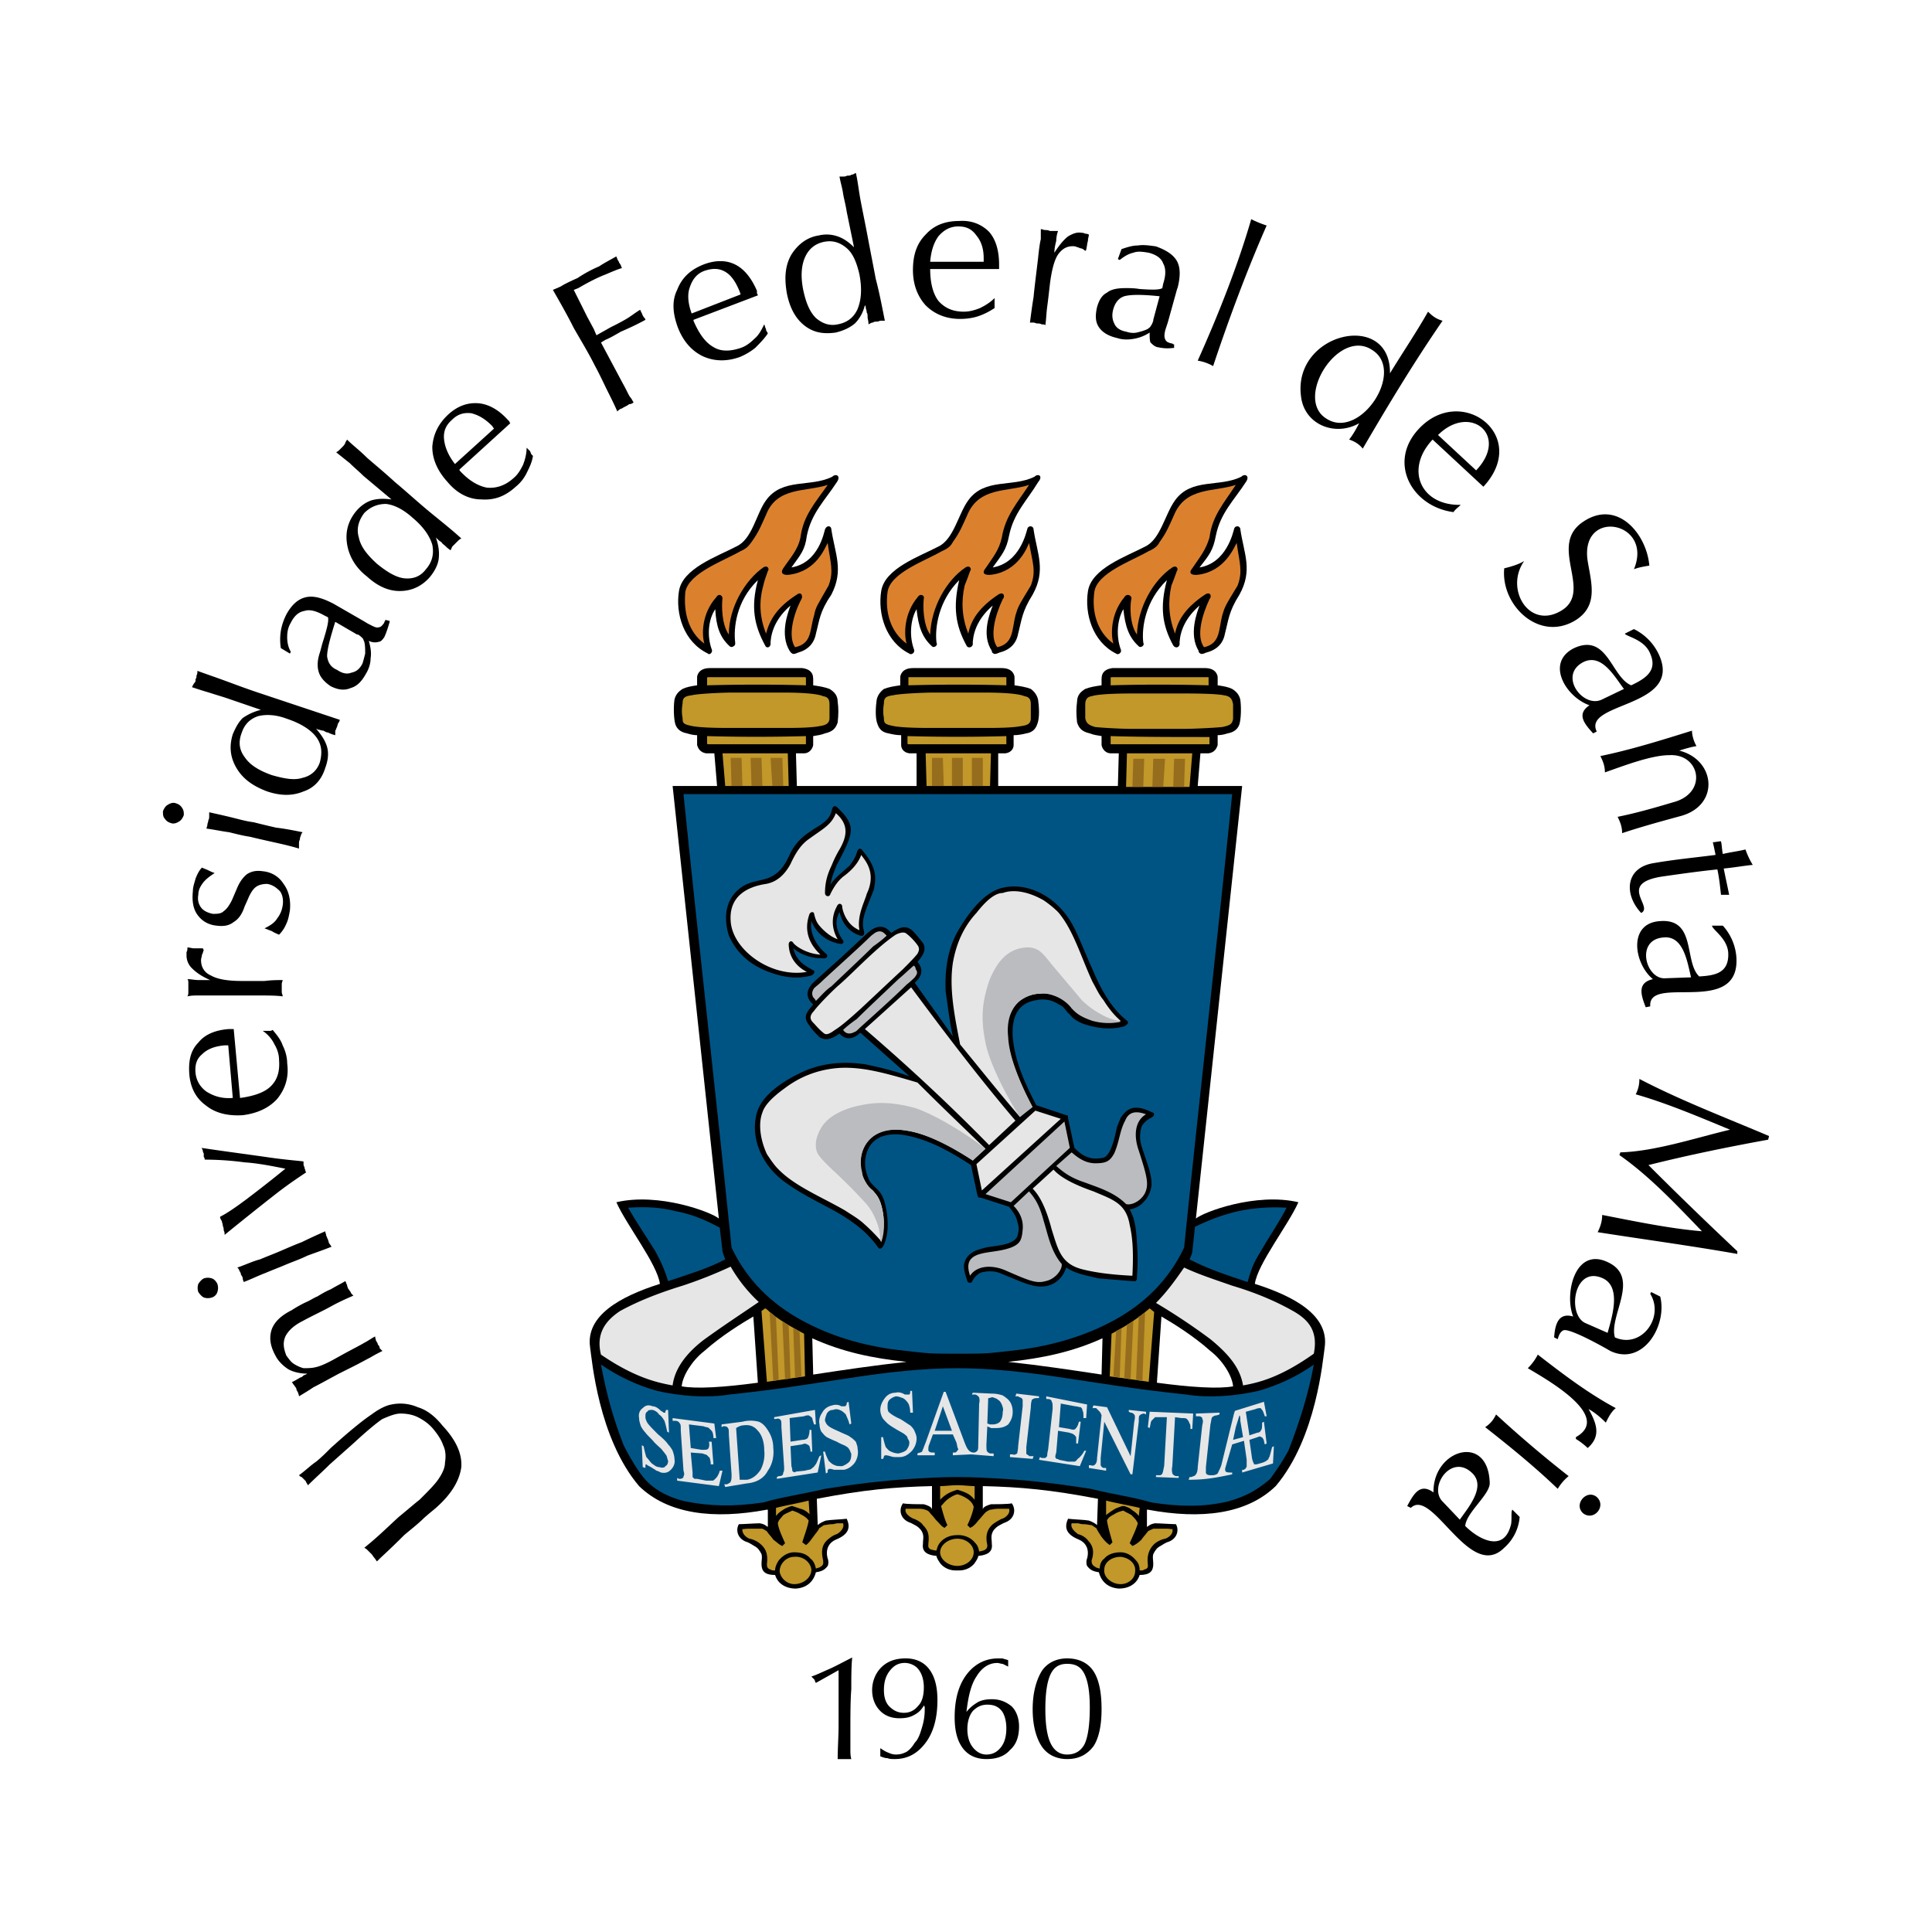 <svg xmlns="http://www.w3.org/2000/svg" width="2500" height="2500" viewBox="0 0 192.756 192.756"><g fill-rule="evenodd" clip-rule="evenodd"><path fill="#fff" fill-opacity="0" d="M0 0h192.756v192.756H0V0z"/><path d="M109.543 149.535l-.09 2.624c-.182-.181-.543-.361-.814-.452-.543-.091-1.268-.091-2.082-.181-.361.814-.271 1.538 1.086 2.081.633.271 1.086.904.814 1.899-.09.182-.09.543 0 .724.271.362.543.543 1.176.634.182.724.725 1.538 1.99 1.629 1.268 0 1.9-.725 2.082-1.357.996 0 1.357-.362 1.357-1.086 0-.452-.092-.633 0-.995.18-.362.361-.634.723-.814.271-.181.453-.271.635-.362.994-.271 1.266-1.176.904-1.81-.361 0-1.719-.09-2.082-.09-.541.09-.633.271-.812.362v-1.72h.09c5.338.995 9.861.452 12.758-2.353 4.072-4.795 4.705-12.667 4.887-13.844.451-3.166-2.986-5.066-6.969-6.333.271-1.991 3.348-5.882 4.344-8.144-4.252-.995-9.5.995-10.225 1.629l4.615-43.159h-4.434l.271-3.257h.814c.633-.09.814-.543.904-.814v-.996c.361 0 .725-.09.994-.181.545-.091.996-.362 1.178-.905.182-.633.182-1.809.09-2.442-.09-.452-.361-.814-.814-1.086-.361-.181-.814-.271-1.447-.362v-.814c0-.09-.09-.905-1.268-.905h-9.229c-.633.09-1.086.362-1.086 1.086v.633c-.633.09-1.176.181-1.629.362-.451.271-.814.634-.814 1.267-.09.634-.09 1.267 0 2.081.182.543.453.905 1.268 1.086.453.181.725.181 1.176.271v.905c.092.453.453.814.906.814h.812l-.09 3.257H99.59V75.16h.725c.633-.09.814-.543.814-.814v-.996c.451 0 .904-.09 1.266-.181.543-.091.904-.362 1.086-.905.271-.633.182-1.809.09-2.442-.09-.452-.361-.814-.723-1.086-.453-.181-.996-.271-1.629-.362v-.814c0-.09-.09-.905-1.268-.905h-8.866c-1.176 0-1.267.814-1.267.905v.814c-.633.09-1.176.181-1.628.362-.362.271-.633.634-.724 1.086-.091.633-.181 1.81.09 2.442.181.543.542.814 1.086.905.362.09.814.181 1.267.181v.996c0 .271.181.724.814.814h.724v3.257H79.503l-.091-3.257h.814c.452 0 .814-.362.905-.814v-.905c.452-.091.724-.091 1.176-.271.814-.181 1.086-.543 1.267-1.086.091-.814.091-1.447 0-2.081 0-.633-.362-.995-.814-1.267-.453-.181-.996-.271-1.628-.362v-.633c0-.724-.453-.996-1.086-1.086h-9.229c-1.176 0-1.267.814-1.267.905v.814c-.633.09-1.086.181-1.447.362-.453.271-.724.634-.814 1.086-.09.633-.09 1.81.09 2.442.181.543.633.814 1.176.905.271.09.633.181.995.181v.996c.091.271.271.724.905.814h.814l.271 3.257h-4.433l4.614 43.159c-.724-.634-5.972-2.624-10.225-1.629.995 2.262 4.072 6.152 4.343 8.144-3.98 1.267-7.419 3.167-6.966 6.333.181 1.177.814 9.049 4.886 13.844 2.895 2.805 7.419 3.348 12.757 2.353h.091v1.72c-.181-.091-.271-.272-.814-.362-.362 0-1.719.09-2.081.09-.362.634-.09 1.539.905 1.81.181.091.361.182.633.362.362.181.543.452.724.814.09.362 0 .543 0 .995 0 .724.362 1.086 1.357 1.086.181.633.814 1.357 2.081 1.357 1.267-.091 1.81-.905 1.991-1.629.633-.091.905-.271 1.176-.634.091-.181.091-.542 0-.724-.271-.995.181-1.629.814-1.899 1.357-.543 1.447-1.267 1.086-2.081-.814.09-1.539.09-2.082.181-.271.091-.633.271-.814.452l-.091-2.624c4.705-.904 7.691-1.176 11.491-1.267v2.353c0-.181-.181-.362-.814-.543-.361 0-1.719 0-2.081-.091-.452.634-.271 1.539.634 1.9.271.091.362.181.724.362.271.181.543.452.633.814.09.361 0 .543 0 .995-.09.724.362 1.086 1.357 1.176 0 .182.181.453.362.725.271.361.814.724 1.538.724h.362c.724 0 1.267-.362 1.539-.724.18-.271.361-.543.361-.725.994-.09 1.447-.452 1.357-1.176 0-.452-.09-.634 0-.995.09-.362.361-.634.633-.814.361-.182.453-.271.725-.362.904-.361 1.086-1.267.633-1.9-.361.091-1.719.091-2.08.091-.635.181-.814.362-.814.543v-2.353c3.8.091 6.786.363 11.491 1.267zm6.334-18.186l-.453 6.605c3.348.452 6.152.633 7.602.361-.092-1.086-1.086-2.623-2.264-3.528-1.719-1.538-3.799-2.805-4.885-3.438zm-40.716 0l.452 6.605c-3.348.452-6.152.633-7.601.361.091-1.086 1.086-2.623 2.262-3.528 1.72-1.538 3.8-2.805 4.887-3.438zm5.881 2.172l.091 3.619c2.986-.452 5.971-.905 9.319-1.267-3.439-.362-6.425-.995-9.41-2.352zm28.954 0l-.092 3.619c-2.986-.452-5.971-.905-9.318-1.267 3.437-.362 6.424-.995 9.41-2.352zm13.844-85.957c-2.172 1.085-4.977.09-6.605 2.353-.996 1.357-1.449 3.891-2.986 4.615-1.9.995-5.338 2.171-5.701 4.433-.361 2.262.453 5.067 2.807 6.244.18.181.633-.091.451-.453-.451-1.267-.361-2.895.271-3.98.182 1.719.543 2.805 1.539 3.709.09.09.18.09.361 0 .09-.09.182-.181.09-.362-.18-1.448.182-4.162 2.354-6.243-.725 2.714-.453 4.523.633 6.515.182.271.543.271.633-.091v-.271c.092-1.176.635-2.443 1.992-3.619-.273.724-1.086 2.896-.092 4.524 0 .09 0 .181.182.271.09.09.361 0 .543-.091 1.086-.271 1.719-.905 1.9-1.9.361-1.357.361-2.171 1.447-3.891 1.357-2.443.451-4.071.09-6.515 0-.361-.543-.452-.633 0-.09.272-.725 3.348-3.438 3.801.994-1.267 1.355-1.72 1.627-3.167.453-2.262 1.811-3.529 2.986-5.338.453-.634-.09-.906-.451-.544zm-40.808 0c-2.171 1.085-4.977.09-6.605 2.353-.995 1.357-1.357 3.891-2.985 4.615-1.9.995-5.338 2.171-5.701 4.433-.362 2.262.453 5.067 2.896 6.244.09.181.543-.091.362-.453-.453-1.267-.362-2.895.362-3.98.09 1.719.452 2.805 1.448 3.709.09.09.271.09.361 0 .181-.09.181-.181.181-.362-.181-1.448.091-4.162 2.262-6.243-.724 2.714-.362 4.523.724 6.515.09.271.453.271.543-.091v-.271c.091-1.176.633-2.443 1.991-3.619-.271.724-1.085 2.896-.09 4.524.09.09.09.181.271.271.09.09.362 0 .543-.091.995-.271 1.629-.905 1.81-1.9.362-1.357.362-2.171 1.538-3.891 1.267-2.443.362-4.071 0-6.515 0-.361-.452-.452-.633 0-.09.272-.633 3.348-3.348 3.801.905-1.267 1.357-1.72 1.538-3.167.453-2.262 1.81-3.529 2.986-5.338.451-.634-.092-.906-.454-.544zm20.177 0c-2.172 1.085-4.977.09-6.605 2.353-.995 1.357-1.447 3.891-2.986 4.615-1.9.995-5.338 2.171-5.7 4.433s.453 5.067 2.805 6.244c.181.181.633-.091.452-.453-.452-1.267-.362-2.895.271-3.98.181 1.719.543 2.805 1.538 3.709.09.09.181.09.362 0 .09-.09.181-.181.09-.362-.181-1.448.181-4.162 2.262-6.243-.633 2.714-.362 4.523.724 6.515.09.271.543.271.633-.091v-.271c.09-1.176.633-2.443 1.99-3.619-.271.724-1.176 2.896-.09 4.524 0 .09 0 .181.182.271.09.09.361 0 .541-.091 1.086-.271 1.721-.905 1.9-1.9.363-1.357.363-2.171 1.449-3.891 1.355-2.443.451-4.071.09-6.515 0-.361-.543-.452-.633 0-.092.272-.725 3.348-3.439 3.801.904-1.267 1.357-1.72 1.629-3.167.453-2.262 1.811-3.529 2.895-5.338.544-.634.001-.906-.36-.544z"/><path d="M83.032 80.68c.09-.271.271-.362.542-.091.543.543 1.086 1.086 1.267 1.81.182.814-.181 1.719-1.356 3.891-.453 1.085-.543 1.448-.634 1.991.271-.543 1.176-1.267 1.9-1.9.272-.362.543-.724.724-1.267.09-.452.362-.633.633-.181 1.628 1.9 1.176 3.076 1.085 3.8-.724 1.9-1.357 2.986-.995 4.162.091.362-.09.543-.362.453-1.176-.362-1.81-1.267-2.081-2.353-.543.995-.271 1.9.271 2.714.272.271.091.543-.271.452-1.448-.271-2.353-1.176-2.805-2.262-.181 1.086.362 2.262 1.357 3.167.453.271.181.633-.271.543-1.538 0-2.443-.634-2.896-.996.182.724.543 1.448 1.81 2.081.09.091.09.091.181.091.181.091.181.362-.181.543-1.357.362-2.443.181-3.438-.09-2.534-.725-3.981-2.082-4.795-3.891-.633-2.082-.181-3.71 1.086-4.705.905-.724 1.9-.724 2.714-.995.814-.272 1.539-.814 2.172-2.172.452-1.085 1.176-1.9 2.172-2.534.633-.452 1.085-.633 1.447-.995.453-.362.633-.814.724-1.266zm5.881 12.395c-.724-.904-1.538-.724-2.352 0l-2.625 2.443-2.624 2.353c-.814.724-1.086 1.538-.181 2.353-.724.814-.996 1.267-.453 1.99.272.453.634.814 1.086 1.268.453.271.996.361 1.991-.362.633.724 1.448.543 2.081-.091l4.886 4.343c-1.538-.542-2.625-.813-4.343-1.176-2.262-.362-4.343-.091-6.062.634-2.624 1.176-4.343 2.623-4.796 4.162-.724 2.442.453 5.429 3.077 7.147 1.267.905 2.714 1.629 4.072 2.353 2.081 1.086 3.709 2.262 4.886 3.891.271.452.542 0 .633-.182.362-.813.543-2.08.181-3.8-.181-.904-.453-1.356-.814-1.719-.362-.362-.724-.634-.905-1.086-.271-.633-.453-1.356-.271-2.262.453-1.991 2.171-2.353 3.891-2.081 2.534.452 4.795 1.81 6.605 2.986l.634 2.985c.09.271.09.271.361.271l2.805.904c.271.362.725.905.814 1.448.09.361.271.633 0 1.538-.453.904-2.443.904-3.166 1.086-.363.09-.635.181-.906.271-.633.271-.995.633-1.176 1.176-.181.452 0 1.086.271 1.9 0 .09.271.271.453.09.18-.452.633-.904 1.086-.995.904-.181 1.537 0 1.898.182 1.629.633 2.805 1.266 3.893 1.266.633 0 1.176-.181 1.627-.542.453-.362.725-.814.906-1.357.814.543 1.627.724 3.256 1.086 1.086.091 2.262.181 3.348.271h.363v-.091c.09 0 .09-.09.09-.361.09-1.086.09-2.263 0-3.349-.09-1.719-.271-2.533-.725-3.348.543-.09 1.086-.361 1.449-.814.361-.361.633-.904.723-1.538.09-1.086-.451-2.262-.994-3.98-.092-.362-.271-.996 0-1.9.18-.452.723-.814 1.084-.995.271-.181.182-.452 0-.452-.723-.362-1.355-.543-1.898-.453-.543.091-.906.453-1.268.995-.09.271-.271.634-.361.905-.182.814-.543 2.805-1.357 3.076-.996.181-1.357 0-1.629-.09-.543-.182-.996-.634-1.266-.905l-.635-2.986c0-.181 0-.271-.18-.271l-2.986-.996c-.996-1.9-2.172-4.343-2.354-6.876-.09-1.72.363-3.349 2.443-3.619.904-.182 1.629.09 2.172.452.543.181.633.633 1.086.995.271.362.723.724 1.537.995 1.721.543 2.986.453 3.891.182.182-.091.635-.362.182-.634-1.537-1.267-2.533-3.076-3.438-5.248-.635-1.357-1.178-2.896-1.9-4.252-1.539-2.805-4.434-4.252-6.877-3.709-1.539.271-3.167 1.899-4.615 4.434-.905 1.628-1.267 3.619-1.176 5.881.271 1.81.361 2.896.724 4.524l-3.8-5.339c.724-.633.905-1.357.271-2.081.814-.905.814-1.448.543-1.9-.362-.453-.724-.905-1.085-1.267-.723-.543-1.266-.271-2.081.271z"/><path d="M120.49 67.56h-9.59c-.09 0-.09.09-.09.09v.724c2.984-.09 6.514-.09 9.771 0v-.724c.001-.09.001-.09-.091-.09zm-8.867 90.481c-.812-.091-1.537-.725-1.447-1.448 0-.724.725-1.267 1.629-1.267.904.091 1.539.724 1.447 1.447 0 .724-.723 1.358-1.629 1.268zm-16.105-1.811c-.905 0-1.719-.633-1.719-1.356 0-.725.814-1.357 1.719-1.357.905 0 1.628.633 1.628 1.357s-.723 1.356-1.628 1.356zm-16.105 1.811c.905-.091 1.539-.725 1.539-1.448-.09-.724-.814-1.357-1.719-1.267-.814 0-1.447.724-1.447 1.447.089.724.813 1.358 1.627 1.268zm4.705-6.062h-.543c-.181 0-.362.09-.542.09-.362 0-.634.091-.814.091-.181.091-.362.271-.453.271-.181.362-.452.634-.633.905-.271.361-.453.633-.724.813l-.362-.271c.181-.633.542-1.537.633-2.171-.181-.271-.452-.452-.814-.634-.271-.181-.542-.271-.814-.361-.362.181-.633.271-.905.452-.271.362-.452.452-.543.814.091.634.453 1.357.724 1.99l-.271.271c-.271-.091-.543-.362-.905-.633-.181-.271-.452-.543-.634-.814-.09-.091-.271-.181-.452-.271h-1.357c-.453 0-.634.091-.634 0-.09.633.634.995.724.995.452.091.905.361 1.086.543.633.543.724 1.176.633 1.99 0 .181 0 .453.362.543.091.091.271.091.452.091 0-.362.181-.724.362-.995.362-.453.905-.814 1.538-.814.724 0 1.267.181 1.629.633.271.182.452.543.542.996.181-.091.362-.091.453-.182.362-.181.271-.452.271-.633-.181-.814-.181-1.448.362-1.991.181-.181.633-.543.996-.633.181-.09.814-.543.633-1.085zm-3.439-2.263l.091 1.357c-.271-.271-.543-.452-.905-.543l-.814-.271h-.09c-.271.091-.543.182-.814.362s-.543.362-.724.634v-.814c1.085-.272 2.171-.454 3.256-.725zm9.682.814h1.357c.362 0 .633.091.814.182.181.09.271.271.362.361.271.271.362.453.633.725.271.271.453.543.724.633l.271-.271c-.271-.543-.452-1.267-.633-1.9.181-.181.362-.452.724-.724.272-.181.543-.362.905-.452.362.09.724.271.996.452.271.181.543.452.633.814-.09.543-.362 1.267-.633 1.81l.271.271c.272-.09.543-.362.815-.724.271-.271.453-.543.725-.814.09-.091.27-.181.451-.271.182 0 .453-.091.814-.091h1.086c.182.543-.543.996-.725.996-.361.181-.812.452-.994.633-.543.543-.633 1.177-.453 1.99 0 .182 0 .362-.361.543-.09 0-.271.091-.453.091-.09-.452-.18-.634-.451-.905-.363-.452-.996-.724-1.629-.724-.543 0-1.176.091-1.719.634-.181.181-.362.452-.453.904-.271 0-.452-.09-.542-.09-.362-.182-.271-.362-.271-.634.09-.814 0-1.267-.543-1.81-.09-.181-.452-.452-.905-.633-.092 0-.997-.453-.816-.996zm3.438-2.261c.543 0 1.086-.09 1.719-.09.634 0 1.177.09 1.72.09v1.357c-.454-.543-.815-.725-1.72-.995-.905.271-1.267.542-1.719.995v-1.357zm13.119 3.71h.635c.09 0 .271.09.543.09.361 0 .633.091.814.091.18.091.361.271.451.271.182.362.363.634.543.905.271.361.543.633.814.813l.271-.271c-.18-.633-.451-1.537-.543-2.171.092-.271.363-.452.725-.634.271-.181.543-.271.904-.361.271.181.543.271.814.452.361.362.453.452.633.814-.18.634-.543 1.357-.814 1.99l.271.271c.271-.091.635-.362.906-.633.18-.271.451-.543.633-.814.09-.091.361-.181.543-.271h1.357c.361 0 .543.091.543 0 .18.633-.633.995-.725.995-.453.091-.904.361-1.086.543-.543.543-.723 1.176-.633 1.99 0 .181.09.453-.361.543-.092.091-.182.091-.453.091 0-.362-.09-.724-.361-.995-.363-.453-.906-.814-1.539-.814-.633 0-1.266.181-1.629.633-.271.182-.451.543-.451.996-.271-.091-.363-.091-.453-.182-.361-.181-.361-.452-.361-.633.271-.814.18-1.448-.363-1.991-.09-.181-.543-.543-.994-.633-.091-.09-.814-.543-.634-1.085zm3.439-2.263v1.448c.09-.091.453-.362.904-.634a6.3 6.3 0 0 1 .725-.271h.18c.271.091.543.182.725.362.271.181.543.362.725.634l.09-.814c-1.177-.272-2.263-.454-3.349-.725zm4.344-19.182l.451.362-.543 6.967a404.493 404.493 0 0 0-3.891-.543l.182-4.253c1.358-.723 2.534-1.447 3.801-2.533zm-38.365 0l-.362.271.542 7.058 3.801-.543-.091-4.253c-1.176-.633-2.353-1.266-3.438-2.171-.18-.18-.271-.271-.452-.362zm42.617-55.373h-6.516l-.09 3.348h6.334l.272-3.348zm-26.601 0h6.516l-.092 3.257h-6.333l-.091-3.257zm-20.268 0h6.515l.09 3.257h-6.333l-.272-3.257zm-1.357-.905h9.681v-.814a178.09 178.09 0 0 1-9.862 0v.724c0 .09.09.09.181.09zm19.996 0h9.681v-.814c-3.076.091-6.515.091-9.862 0v.724c0 .09.09.09.181.09zm29.767 0h-9.68v-.814c2.984.091 6.514.091 9.861.091v.724c.001-.001-.089-.001-.181-.001zm-2.351-5.068h-5.248c-.453 0-3.166 0-3.98.272-.635.09-.635.633-.635.905v1.267c.092.543.363.724.996.905.904.09 2.623.181 3.619.181h5.338c.725 0 2.805-.091 3.711-.181.904-.181.994-.362 1.086-.814v-1.448c-.092-.543-.271-.814-.906-.904-.815-.183-3.438-.183-3.981-.183zm-25.064-.09h5.157c.543 0 3.168 0 3.982.362.633.09.633.542.633.905v1.267c0 .543-.271.724-.996.814-.904.181-2.623.181-3.527.181h-5.43c-.724 0-2.714 0-3.709-.181-.905-.182-.996-.271-.996-.814-.091-.453-.091-.905 0-1.448 0-.543.181-.724.905-.814.724-.182 3.348-.272 3.981-.272zm-20.086 0h5.157c.543 0 3.167 0 3.981.362.633.09.633.542.633.905v1.267c0 .543-.362.724-.996.814-.904.181-2.624.181-3.529.181h-5.428c-.724 0-2.715 0-3.71-.181-.905-.182-.995-.271-.995-.814-.091-.453-.091-.905 0-1.448 0-.543.181-.724.904-.814.725-.182 3.349-.272 3.983-.272zm-2.262-1.538h9.591s.09 0 .09.09v.724c-3.077-.09-6.515-.09-9.862 0v-.724c0-.09.09-.09.181-.09zm19.996 0h9.591c.09 0 .09 0 .09.09v.724c-2.986-.09-6.515-.09-9.772 0v-.724c0-.09 0-.09.091-.09z" fill="#c19829"/><path d="M83.575 175.503c0-1.085.091-2.262.091-3.348v-3.348-1.086-1.086l-2.262 1.268c-.09-.091-.09-.271-.181-.362l-.271-.271c.542-.181 1.085-.452 1.719-.724.633-.271 1.448-.724 2.353-1.177-.091.905-.091 1.991-.091 3.167-.091 1.177-.091 2.624-.091 4.434v1.538c0 .362 0 .634.091.995H83.575zm66.503-118.801c.725-.181 1.357-.361 1.99-.724-1.99 2.805.543 6.967 3.801 4.886 3.076-1.99-1.539-6.514 2.172-8.867 3.348-2.171 6.242 1.267 6.514 4.434-.543.09-1.086.181-1.537.362 1.99-4.796-5.43-6.153-4.615-.814.361 2.172 1.086 4.434-1.176 5.881-3.62 2.262-7.51-1.448-7.149-5.158zm11.943 12.034c-.904-1.176-2.172-3.528-3.98-2.714-2.625 1.267-.182 4.615 1.719 3.8l2.261-1.086zm-3.437 1.629c-2.354-.814-4.434-4.253-1.539-5.701 3.348-1.538 3.709 2.896 5.701 3.71 1.537-.724 2.715-1.538 1.809-3.348-.633-1.267-2.352-1.538-2.443-1.81l.906-.452a5.344 5.344 0 0 1 2.443 2.443c2.623 5.429-7.602 4.795-6.154 7.781l-.361.181c-.815-.904-1.719-1.899-.362-2.804zm1.086 5.067c3.076-.633 6.242-1.628 9.139-2.533 0 .452.18 1.086.451 1.538-.543.091-1.176.271-1.719.452 3.619.905 4.072 5.429.182 6.515-1.992.543-3.982 1.086-5.883 1.72 0-.634-.18-1.086-.451-1.629 1.809-.362 3.709-.905 5.52-1.447 3.527-.905 2.715-4.886-.363-4.706-1.809 0-4.613 1.085-6.424 1.719-.001-.634-.181-1.086-.452-1.629zm11.219 8.595c.271 0 .543-.09.814-.09.09.362.09.814.182 1.267.723-.181 1.537-.271 2.262-.453a7.95 7.95 0 0 0 .723 1.539c-.904.09-1.898.271-2.895.362.182.905.361 1.72.543 2.624h-.814c-.09-.814-.182-1.719-.361-2.533-1.811.181-3.711.452-5.611.724-4.342.724-.723 2.985-1.99 3.619-1.719-1.81-1.629-4.524 1.268-4.977 2.08-.361 4.07-.543 6.152-.814-.092-.453-.183-.905-.273-1.268zm-2.172 13.482c-.361-1.447-.723-4.162-2.715-3.981-2.895.181-1.809 4.252.182 4.072l2.533-.091zm-3.801.181c-1.898-1.538-2.533-5.61.725-5.791 3.619-.271 2.354 4.072 3.891 5.52 1.629-.091 2.986-.362 2.895-2.353-.09-1.448-1.537-2.262-1.627-2.715h1.086a5.272 5.272 0 0 1 1.355 3.167c.363 5.972-8.865 1.629-8.594 4.886l-.453.091c-.454-1.176-.905-2.443.722-2.805zm-1.355 9.954c4.162 2.171 8.686 3.89 12.938 5.699l-.09.362c-3.982.724-7.963 1.538-11.943 2.534a397.278 397.278 0 0 0 8.867 8.595v.271c-4.615-.814-9.32-1.447-13.934-2.171.271-.543.451-1.086.451-1.72 3.258.634 6.695 1.357 9.953 1.629-2.533-2.624-5.248-5.52-8.234-7.601l.092-.271c3.438-.09 7.51-1.447 10.947-2.262-3.076-1.267-6.242-2.624-9.41-3.529.271-.542.363-.994.363-1.536zm-3.168 25.334c.361-1.357 1.447-4.523-.451-5.429-2.896-1.357-3.621 3.528-1.811 4.434l2.262.995zm-3.438-1.629c-.904-2.262.18-6.967 3.438-5.429 3.348 1.538.092 5.339.725 7.51 2.623 1.177 4.977-1.99 3.529-4.343l.09-.182.904.453c.725 2.896-1.719 6.967-4.977 5.429-.451-.271-3.801-2.171-4.613-2.081-.363.091-.543.543-.635.904l-.361-.181c.09-1.175.361-2.533 1.9-2.08zm-3.529 3.8c2.443 1.899 5.066 3.891 7.781 5.338-.453.362-.723.904-.994 1.448-.543-.544-1.086-.995-1.721-1.358.814 1.448 1.268 2.715-.09 3.892a6.672 6.672 0 0 0-1.176-.905v-.181c3.709-2.081-2.986-5.791-4.797-6.877.364-.361.725-.814.997-1.357zm-4.162 5.972a118.542 118.542 0 0 0 7.238 6.152 4.776 4.776 0 0 0-1.086 1.267c-2.262-2.172-4.705-4.162-7.238-6.152.543-.363.814-.725 1.086-1.267zm10.043 8.233c.996.904-.271 2.443-1.357 1.629-.995-.905.362-2.443 1.357-1.629zm-13.662 2.262c.814-1.176 2.625-3.257 1.268-4.614-2.082-2.081-4.434 1.357-2.986 2.805l1.718 1.809zm-2.624-2.715c-.092-4.252 5.428-5.971 5.609-.995.09 1.177-2.354 2.986-2.443 4.344 1.357 1.357 3.801 2.624 4.523 0 .182-.452 0-1.448.182-1.629l.725.724a4.602 4.602 0 0 1-1.539 3.076c-3.438 3.438-7.148-6.062-9.32-3.98l-.361-.182c.632-1.176 1.267-2.353 2.624-1.358zM119.496 35.982c1.99-4.434 3.98-9.41 5.338-14.115.543.272.996.453 1.539.634-1.992 4.524-3.801 9.41-5.34 14.024a4.458 4.458 0 0 0-1.537-.543zm17.371-1.086c-3.348-2.171-7.781 4.886-4.523 6.877 3.347 2.172 7.963-4.795 4.523-6.877zm-2.262 8.958c.361-.453.725-1.086.996-1.629-2.354 1.357-5.43.181-5.791-2.624-.904-6.424 8.957-8.686 8.867-2.353 1.268-2.081 2.623-4.071 3.801-6.152.451.452.814.724 1.447.905-2.805 4.072-5.43 8.415-7.963 12.758-.36-.452-.814-.724-1.357-.905zm10.407 7.239c-4.162-.543-6.605-4.977-3.439-8.324 4.254-4.524 11.129.724 6.424 5.791l-5.066-4.705c-2.805 2.985-1.176 6.605 2.805 6.514-.273.271-.545.452-.724.724zm-1.539-7.691l3.801 3.529c3.347-3.529-.633-6.696-3.801-3.529zM37.611 155.778c-.09-.09-.181-.271-.271-.361-.09-.091-.181-.271-.271-.362l-.362-.362c-.09-.09-.181-.181-.362-.271 1.357-1.085 2.443-2.171 3.438-3.076.995-.814 1.719-1.447 2.081-1.719.905-.905 1.538-1.539 1.9-2.081.362-.543.633-1.086.633-1.629.09-.543.09-1.177-.181-1.719-.181-.543-.542-1.086-.995-1.629s-.995-.905-1.538-1.177c-.543-.271-1.176-.361-1.719-.361s-1.176.271-1.81.543c-.543.362-1.538 1.176-2.805 2.352l-2.443 2.172c-.724.725-1.448 1.357-2.171 2.082-.091-.092-.091-.182-.182-.272 0-.09-.09-.181-.181-.271l-.271-.271c-.09 0-.181-.091-.271-.182.633-.452 1.176-.995 1.719-1.357a15.24 15.24 0 0 0 1.085-.995l.362-.361c1.9-1.72 3.257-2.806 4.071-3.348.724-.544 1.448-.905 1.991-.995a4.317 4.317 0 0 1 2.624.271c.905.271 1.719.905 2.443 1.81 1.357 1.448 1.99 2.805 1.9 4.162-.181 1.357-.995 2.715-2.534 4.072-.09.09-.452.361-1.176.995-.633.633-1.357 1.177-1.99 1.719a75.223 75.223 0 0 1-2.353 2.263l-.361.358zm.543-20.991c-.362.181-.724.362-1.176.634-.362.181-.996.543-1.9.994l-1.267.634c-1.176.634-1.99 1.086-2.533 1.357-.542.362-.996.634-1.448.905 0-.182-.09-.271-.09-.362-.09-.181-.181-.271-.181-.452-.091-.091-.181-.271-.271-.362s-.09-.181-.181-.271h.09c.362-.181.633-.362.814-.452.09 0 .181-.091.271-.182.181-.09.271-.09.362-.181-.723 0-1.447-.181-1.9-.452-.543-.362-.995-.814-1.267-1.357-.543-.995-.633-1.81-.362-2.623.271-.725.905-1.357 1.991-1.9.271-.182.724-.453 1.267-.725.633-.271.995-.542 1.267-.633.452-.271.905-.543 1.357-.724.452-.272.995-.543 1.447-.814.091.09.091.271.181.361 0 .181.09.272.09.362.091.091.181.271.272.361 0 .091.09.182.271.362-.633.271-1.448.634-2.262 1.086-.814.452-1.81.905-2.805 1.448-.905.452-1.448.995-1.719 1.537-.271.634-.181 1.177.091 1.9.271.362.452.634.724.814s.634.361.995.452c.362 0 .814 0 1.176-.091.453-.09 1.086-.361 1.9-.813l.814-.452c.995-.543 1.719-.905 2.171-1.177.362-.181.724-.452 1.086-.634 0 .182.09.362.09.453.09.09.181.271.181.361.09.091.181.182.181.362l.273.274zm-5.067-10.405c-.905.362-1.719.633-2.443.905-.723.361-1.538.633-2.171.904-.633.271-1.357.543-1.99.814-.724.271-1.448.634-2.171.904 0-.09-.091-.181-.091-.361 0-.091-.09-.271-.181-.362 0-.181-.09-.271-.181-.452 0-.091-.091-.181-.181-.271.814-.271 1.538-.634 2.262-.814.633-.271 1.357-.543 1.99-.814.634-.271 1.448-.634 2.172-.904a58.678 58.678 0 0 1 2.353-1.086c0 .181.09.271.09.452.09.091.09.271.181.362 0 .091.09.271.09.361.09.09.181.271.271.362zm-11.943 5.067a1.26 1.26 0 0 1-.814 0c-.181-.091-.362-.272-.543-.544a1.258 1.258 0 0 1 0-.813c.181-.271.362-.452.543-.543.271-.091.543-.091.814 0s.452.361.543.543c.09.271.09.543 0 .813a.82.82 0 0 1-.543.544zm9.409-12.486c-.814.542-1.9 1.267-3.167 2.262a317.644 317.644 0 0 0-4.977 3.981c0-.182 0-.271-.09-.453 0-.09 0-.271-.091-.452 0-.181-.09-.362-.09-.452-.091-.182-.182-.271-.182-.453.724-.361 1.629-.995 2.715-1.809a128.564 128.564 0 0 0 3.8-2.986c-1.357-.271-2.714-.543-4.071-.634a30.441 30.441 0 0 0-3.981-.271c0-.09 0-.181-.09-.271v-.362c-.09-.091-.09-.181-.09-.271-.09-.181-.09-.271-.181-.271 2.443.362 4.523.634 6.424.905 1.81.271 3.076.361 3.8.451v.182c0 .091 0 .271.091.362 0 .181.09.271.09.361s.09.181.09.181zm-3.347-14.206c.453.543.814.995.995 1.538.271.543.453 1.177.453 1.81.181 1.357-.181 2.533-.995 3.529-.814.904-1.991 1.447-3.438 1.629-1.448.09-2.714-.182-3.709-.996-.996-.724-1.538-1.81-1.629-3.166-.09-1.357.181-2.353.905-3.077.633-.814 1.719-1.267 3.077-1.356h.452l.633 6.876c1.357-.181 2.443-.543 3.077-1.177.633-.633.904-1.447.814-2.623 0-.543-.181-1.086-.453-1.539a3.374 3.374 0 0 0-1.176-1.356H27.026l.18-.092zm-3.981 6.786l-.453-5.248h-.362c-.995.091-1.719.362-2.262.905-.543.452-.724 1.086-.634 1.9.09.724.452 1.356 1.086 1.81.725.452 1.539.724 2.625.633zm4.976-10.134c-.633-.09-1.538-.09-2.533-.09h-5.882c-.362 0-.724 0-1.085.09.09-.181.09-.271.09-.452v-.452-.453c0-.091 0-.271-.09-.361.362 0 .724.09 1.085.09h1.176c-.814-.361-1.357-.724-1.81-1.176a1.786 1.786 0 0 1-.543-1.267v-.362c.091-.09.091-.271.091-.452.181 0 .452.09.633.09h.905l.09.182c-.09.181-.09.362-.181.452 0 .181-.09.362-.09.543 0 .724.361 1.267.995 1.538.634.362 1.629.543 3.077.543h2.262c.724-.091 1.357-.091 1.81-.091 0 .091-.09.271-.09.362V98.957c-.001.181.09.272.09.452zm-1.81-6.786c.543-.271.996-.543 1.267-.995.271-.362.452-.724.542-1.267.091-.543 0-1.086-.271-1.448-.361-.361-.724-.633-1.266-.724-.453 0-.814.091-1.086.272-.272.181-.543.542-.814 1.176l-.362.814c-.271.814-.634 1.268-1.086 1.539-.452.362-.995.453-1.719.362-.814-.09-1.447-.452-1.9-1.086-.452-.633-.543-1.447-.452-2.353 0-.452.181-.904.271-1.266.181-.453.362-.814.634-1.086.181.09.452.181.633.271.181.09.362.181.634.271-.543.362-.905.634-1.176.996-.272.362-.453.724-.453 1.176-.09.452 0 .905.272 1.267.271.362.723.543 1.176.633.453 0 .814 0 1.086-.271.271-.181.543-.543.814-1.086l.543-1.267c.271-.634.633-1.086.995-1.357.452-.271.905-.362 1.538-.271.905.09 1.629.543 2.081 1.267.543.724.724 1.629.633 2.624-.09.543-.181.996-.362 1.357a3.272 3.272 0 0 1-.724 1.086c-.181-.091-.453-.182-.724-.362-.271-.091-.452-.181-.724-.272zm3.439-7.962c-.905-.271-1.719-.452-2.534-.634-.814-.181-1.628-.362-2.352-.542-.633-.09-1.357-.272-2.081-.453-.724-.091-1.538-.271-2.262-.362 0-.09.09-.271.09-.362 0-.181.09-.271.09-.453.091-.181.091-.271.091-.453v-.361c.814.181 1.629.361 2.353.542s1.357.362 2.081.453c.724.181 1.448.362 2.263.543.814.09 1.719.271 2.624.452-.09.091-.181.271-.181.362-.09.181-.09.271-.09.361-.091.181-.091.271-.091.453l-.001.454zm-12.758-2.534c-.271-.09-.453-.181-.633-.453-.181-.181-.181-.452-.181-.724.091-.271.271-.543.453-.633.271-.181.543-.271.814-.181.271.091.453.181.634.452.181.272.181.453.181.724-.09.271-.271.543-.452.633-.273.182-.545.273-.816.182zm7.057-9.048c-.362.905-.271 1.72.271 2.443.543.814 1.448 1.357 2.714 1.81 1.267.362 2.262.543 3.076.271.814-.181 1.448-.724 1.719-1.538.271-.995.181-1.81-.362-2.533-.543-.724-1.538-1.357-2.896-1.81-1.176-.452-2.171-.452-2.896-.271-.811.271-1.354.814-1.626 1.628zm9.32.272c-.362-.09-.543-.181-.724-.271-.181 0-.271-.09-.453-.181-.181 0-.362-.09-.452-.09-.091 0-.181-.09-.271-.09.542.633.905 1.176 1.085 1.81.181.633.091 1.357-.181 2.081-.362 1.176-1.086 1.99-2.172 2.353-1.085.452-2.262.452-3.619 0-1.448-.543-2.443-1.267-3.077-2.353s-.724-2.172-.362-3.348c.271-.633.542-1.176.995-1.628a5.515 5.515 0 0 1 1.81-.814l-3.438-1.176c-.543-.181-1.176-.362-1.719-.543-.633-.181-1.176-.362-1.719-.542.091-.181.181-.362.271-.453s.09-.181.09-.362c.09-.091.09-.181.09-.362.091-.09.091-.271.091-.452.724.271 1.538.543 2.533.905.996.362 2.172.814 3.529 1.267l4.072 1.357 4.072 1.357c0 .091-.091.271-.181.362 0 .09-.091.271-.091.362-.09.09-.09.271-.181.362.002.177.002.268.002.449zm0-11.31c-.543 1.719-.814 2.805-.814 3.438.091.633.362 1.085.995 1.357.543.362.996.452 1.448.271.452-.09.814-.362 1.086-.905.09-.271.181-.634.271-.995 0-.453 0-.814-.09-1.177-.091-.181-.091-.271-.181-.362-.091-.09-.272-.271-.453-.362h-.09l-2.172-1.265zm3.347 1.9c.181.633.271 1.176.181 1.719 0 .543-.181 1.085-.452 1.538-.453.814-.905 1.267-1.538 1.448-.634.271-1.267.181-1.991-.181-.543-.362-.995-.814-1.176-1.357-.181-.543-.181-1.176.09-1.991.091-.271.181-.724.362-1.267.362-1.177.543-1.9.453-2.262l-.362-.181c-.814-.452-1.448-.633-1.991-.452-.543.09-.996.452-1.357 1.176-.271.452-.362.905-.362 1.448 0 .452.09.995.362 1.447l-.09.182-.905-.543a5.446 5.446 0 0 1 0-1.719c.09-.543.271-1.086.543-1.629.543-.995 1.176-1.538 1.9-1.719.724-.181 1.539 0 2.624.542l.181.09 2.985 1.72.453.271c.543.271.814.452 1.085.362.181 0 .362-.181.543-.452 0-.09.09-.181.09-.181 0-.091 0-.091.09-.091l.362.091v.09c-.181.633-.362 1.176-.542 1.538-.181.271-.362.452-.543.452-.27.092-.632.092-.995-.089zm-.452-12.758c-.543.724-.814 1.538-.543 2.443.181.905.814 1.719 1.81 2.624.995.814 1.9 1.357 2.715 1.448.904.09 1.628-.181 2.171-.905.633-.724.814-1.538.633-2.443-.271-.905-.905-1.81-1.991-2.714-.905-.814-1.81-1.267-2.624-1.357-.813-.001-1.537.271-2.171.904zm8.596 3.71a3.422 3.422 0 0 1-.543-.452c-.091-.09-.271-.181-.362-.362-.181-.09-.271-.181-.362-.271l-.182-.181c.272.814.362 1.448.272 2.172-.09.633-.453 1.267-.905 1.81-.814.905-1.81 1.357-2.986 1.357-1.086 0-2.171-.452-3.257-1.448-1.176-.904-1.81-2.081-1.991-3.257s.09-2.263.905-3.257c.452-.543.996-.905 1.538-1.086.634-.181 1.267-.181 1.991-.09l-2.805-2.353c-.452-.453-.904-.814-1.357-1.267l-1.357-1.085c.181-.091.271-.181.362-.271l.271-.271c.09-.091.181-.181.271-.362 0-.09.091-.181.181-.361.543.542 1.267 1.085 1.991 1.81.724.633 1.719 1.447 2.805 2.443 1.086.905 2.172 1.9 3.257 2.805 1.086.905 2.262 1.81 3.348 2.805-.181.09-.271.181-.362.271l-.271.271-.271.271c-.091.178-.091.268-.181.359zm8.234-9.41c-.091.633-.362 1.176-.634 1.719a4.002 4.002 0 0 1-1.085 1.357c-1.086.995-2.172 1.357-3.438 1.267-1.267 0-2.443-.634-3.348-1.719-.995-1.086-1.538-2.262-1.538-3.529.09-1.176.543-2.262 1.629-3.257.904-.814 1.899-1.176 2.985-1.086.995.091 1.991.633 2.896 1.629l.181.181c0 .09.091.181.091.181l-5.067 4.614v.091c.905.995 1.809 1.538 2.714 1.719.905.091 1.81-.181 2.624-.904.452-.362.724-.814.995-1.357.181-.452.362-1.086.362-1.719l.362.362c0 .091.091.181.091.271l.18.18zm-7.782.814l3.891-3.529-.181-.271c-.724-.724-1.357-1.085-2.081-1.267-.724-.09-1.357.091-1.9.634-.633.543-.905 1.176-.814 1.991.09.813.452 1.628 1.085 2.442zm16.196-5.248c-.271-.633-.633-1.357-.995-2.081s-.724-1.538-1.267-2.534c-.633-1.267-1.357-2.443-2.081-3.709-.633-1.267-1.357-2.534-2.081-3.8.181-.09.453-.181.814-.361.272-.182.814-.453 1.629-.814a13.267 13.267 0 0 1 2.172-1.177c.543-.362 1.085-.633 1.719-.995 0 .09.09.181.09.271.091.181.181.271.181.362 0 0 .091.09.181.271 0 .09.09.181.09.271-.362.09-.995.362-1.628.633-.724.271-1.628.724-2.714 1.357l-.453.181.543 1.086.814 1.629.634 1.176.271.634 1.447-.814a23.69 23.69 0 0 0 1.538-.814c.453-.271.905-.633 1.357-.905.091.09.091.09.091.181.09.09.09.181.181.361.09.182.181.272.181.272.091.09.091.181.091.181-.995.542-1.81.904-2.443 1.176-.633.362-1.086.633-1.538.814l-.453.271 2.172 4.072c.361.633.542 1.085.724 1.357.181.181.271.452.362.543a.691.691 0 0 1-.452.181c-.091.09-.272.181-.453.271-.181.09-.271.181-.362.181-.181.091-.271.182-.362.272zm15.02-7.781c-.362.542-.814.996-1.267 1.448a6.305 6.305 0 0 1-1.538.905c-1.267.453-2.533.453-3.71-.091-1.086-.542-1.9-1.447-2.443-2.805-.542-1.448-.633-2.714-.09-3.8.452-1.176 1.267-1.99 2.624-2.533 1.176-.452 2.262-.452 3.167 0s1.628 1.357 2.171 2.624v.271c.091.09.091.181.091.181l-6.424 2.443v.09c.543 1.267 1.176 2.171 1.991 2.624.724.453 1.629.453 2.714.091.543-.181.995-.543 1.357-.905.453-.361.724-.904.996-1.447.09.181.09.362.181.452 0 .091 0 .181.09.271l.09.181zm-7.601-1.991l4.886-1.9-.09-.271c-.362-.905-.814-1.628-1.448-1.991-.633-.362-1.267-.362-2.081-.09-.724.271-1.176.814-1.448 1.628-.271.724-.18 1.629.181 2.624zm13.211-7.148c-.905.181-1.539.724-1.9 1.538-.362.814-.453 1.9-.181 3.257.271 1.267.633 2.172 1.267 2.805.633.542 1.357.814 2.171.633.996-.181 1.629-.724 1.991-1.538.362-.905.453-1.991.181-3.438-.271-1.176-.634-2.081-1.267-2.624-.634-.542-1.357-.814-2.262-.633zm4.433 8.234c0-.362-.09-.543-.09-.724 0-.182 0-.362-.091-.453 0-.271-.09-.362-.09-.452 0-.091 0-.181-.09-.272-.181.724-.543 1.357-.995 1.81-.543.453-1.176.724-1.9.905-1.267.181-2.262 0-3.167-.724-.904-.724-1.447-1.81-1.719-3.167-.272-1.538-.181-2.805.452-3.891.633-.995 1.538-1.719 2.714-1.9a3.314 3.314 0 0 1 1.9.091c.543.181 1.086.542 1.629 1.085l-.724-3.529c-.091-.633-.271-1.267-.362-1.81-.091-.633-.272-1.176-.362-1.719h.453c.181 0 .271-.091.362-.091.181 0 .271 0 .362-.091.181 0 .271-.09.453-.181.181.724.271 1.629.452 2.624s.453 2.262.724 3.71c.271 1.447.542 2.805.814 4.252.362 1.357.633 2.805.905 4.162h-.362c-.181 0-.271.09-.452.09-.091 0-.272 0-.362.09-.182.004-.272.094-.454.185zm12.578-1.628c-.543.362-1.086.633-1.629.814s-1.176.271-1.81.271c-1.357 0-2.533-.453-3.438-1.357-.814-.904-1.267-2.081-1.267-3.528 0-1.448.362-2.624 1.267-3.529.814-.905 1.9-1.357 3.348-1.357 1.267-.09 2.262.362 2.986 1.085.633.724.994 1.81.994 3.258v.452h-6.875c0 1.357.271 2.443.814 3.167.633.724 1.448 1.086 2.534 1.086.633 0 1.176-.181 1.629-.362.543-.272.994-.543 1.447-.996V30.735zm-6.425-4.615h5.338v-.362c0-.995-.271-1.719-.725-2.262-.452-.633-.995-.905-1.809-.905s-1.448.362-1.991.996c-.451.633-.722 1.447-.813 2.533zm9.952 6.062c.092-.633.182-1.447.363-2.533.09-.996.271-2.353.451-3.891.092-.904.182-1.538.273-1.9v-.995c.18 0 .27.09.451.09.09 0 .271 0 .453.09H105.561a3.214 3.214 0 0 0-.182.996c-.09.362-.182.724-.182 1.176.453-.724.906-1.267 1.357-1.628.453-.271.904-.453 1.357-.362.09 0 .182 0 .361.091.092 0 .182 0 .363.09 0 .181-.092.362-.092.633-.09.271-.09.543-.18.905l-.092.09c-.18-.181-.361-.271-.543-.271-.09-.09-.271-.09-.451-.181-.725-.091-1.268.181-1.719.814-.363.543-.635 1.538-.814 2.985-.092.814-.182 1.629-.271 2.262-.092.724-.092 1.267-.182 1.81-.09-.09-.182-.09-.361-.09-.182-.091-.271-.091-.453-.091-.09 0-.271-.09-.361-.09h-.36zm12.939-2.623c-1.719-.181-2.895-.181-3.529 0-.543.181-.904.633-1.086 1.267-.18.633-.09 1.086.092 1.447.182.453.633.724 1.176.814.271.091.633.181 1.086.091.361-.091.725-.181 1.086-.362.09-.09.271-.181.271-.271.09-.09.18-.271.271-.542v-.09l.633-2.354zm-.994 3.619a4.07 4.07 0 0 1-1.629.633c-.543.091-1.086.091-1.629-.09-.814-.181-1.447-.542-1.811-1.085-.361-.543-.361-1.177-.18-1.991.18-.633.451-1.176.994-1.448.453-.362 1.086-.452 1.9-.452.361 0 .814 0 1.357.09 1.266.09 1.99.09 2.262-.09l.09-.453c.273-.814.273-1.538 0-1.991-.18-.543-.723-.904-1.447-1.085-.543-.09-1.086-.181-1.537 0-.453.09-.906.362-1.357.724l-.182-.091.361-.995c.543-.181 1.086-.362 1.629-.362.543-.09 1.178 0 1.811.091.996.362 1.719.814 2.08 1.447.363.634.363 1.539.092 2.624l-.092.271-.904 3.257-.18.543c-.182.543-.182.905-.092 1.085.092.272.271.362.633.453.092 0 .092 0 .182.09h.09v.362h-.09c-.723.09-1.176 0-1.629-.091-.271-.09-.453-.271-.633-.452-.089-.18-.089-.542-.089-.994zm-24.43 132.734c-.633 0-1.085.271-1.448.724-.452.543-.633 1.177-.633 1.991 0 .724.181 1.267.543 1.628.362.362.814.634 1.448.634s1.085-.271 1.448-.724c.362-.362.542-.995.542-1.81 0-.724-.181-1.357-.542-1.81-.273-.361-.816-.633-1.358-.633zm-2.443 9.319v-.272-.271-.271c.271.181.543.361.814.452.181.09.452.181.724.181.452 0 .724-.091 1.085-.271.272-.181.543-.452.814-.905.362-.361.543-.904.724-1.537a5.84 5.84 0 0 0 .271-1.811v-.181c0-.091-.09-.181-.09-.181a2.173 2.173 0 0 1-.905.904c-.452.271-.905.362-1.538.362-.814 0-1.448-.271-1.9-.724-.543-.543-.814-1.268-.814-2.081 0-.905.362-1.72.905-2.263.633-.633 1.448-.904 2.443-.904s1.81.362 2.353 1.086.814 1.719.814 3.076c0 1.719-.362 3.167-1.176 4.252-.814 1.086-1.81 1.629-3.077 1.629-.271 0-.542 0-.724-.09-.271.002-.452-.089-.723-.18zm8.686-2.713c0 .724.181 1.356.543 1.81.361.452.814.724 1.357.724.633 0 1.086-.271 1.447-.724.361-.453.543-1.086.543-1.9 0-.724-.182-1.357-.453-1.719-.361-.453-.812-.634-1.447-.634-.543 0-.994.181-1.447.634-.362.451-.543 1.085-.543 1.809zm-.091-1.72c.361-.452.723-.724 1.176-.995.361-.181.814-.271 1.357-.271.814 0 1.447.271 1.99.724.453.453.725 1.177.725 1.991 0 .995-.271 1.81-.906 2.353-.543.633-1.357.904-2.352.904-.996 0-1.81-.361-2.353-1.085-.543-.725-.814-1.72-.814-3.077 0-1.719.362-3.166 1.176-4.252.815-1.086 1.901-1.629 3.167-1.629h.453c.18.091.361.091.543.181v.635l-.543-.271c-.182 0-.363-.091-.543-.091-.814 0-1.539.452-2.082 1.357-.542.812-.813 1.988-.994 3.526zm6.606-.272c0-1.628.361-2.895.904-3.8.543-.814 1.447-1.267 2.533-1.267 1.176 0 2.08.452 2.623 1.267s.814 2.081.814 3.8c0 1.629-.271 2.896-.814 3.71-.633.814-1.447 1.267-2.623 1.267-1.086 0-1.99-.452-2.533-1.267s-.904-2.081-.904-3.71zm1.266 0c0 1.539.182 2.715.543 3.438s.904 1.086 1.629 1.086c.814 0 1.357-.362 1.719-.995.361-.724.543-1.99.543-3.71 0-1.538-.182-2.624-.543-3.348s-.904-.995-1.719-.995c-.725 0-1.268.271-1.629.995s-.543 1.901-.543 3.529z"/><path d="M118.229 75.703h-1.086l-.09 2.805h1.086l.09-2.805zm-3.981 55.193c-.182.181-.361.362-.633.452l-.271 6.334c.18 0 .361.091.633.091l.271-6.877zm-37.459 0c.271.181.452.362.633.543l.271 6.243c-.181 0-.362.091-.543.091l-.361-6.877zm1.267.906c.181.181.453.271.633.452l.181 5.247c-.181.091-.362.091-.543.091l-.271-5.79zm1.085.722c.182.092.453.182.633.362l.181 4.434c-.181.091-.362.091-.633.091l-.181-4.887zm32.754 0c-.18.092-.361.182-.541.272l-.273 4.523c.273.091.453.091.635.091l.179-4.886zm1.177-.722a4.99 4.99 0 0 1-.635.361l-.271 5.338c.182 0 .453.091.635.091l.271-5.79zM72.898 75.613h1.085l.09 2.805h-1.085l-.09-2.805zm1.991 0h1.086l.09 2.805h-1.086l-.09-2.805zm1.99 0h1.176l.09 2.805H77.06l-.181-2.805zm16.106 0h1.086l.09 2.805h-1.176v-2.805zm1.991 0h1.085v2.805h-1.085v-2.805zm1.99 0h1.086v2.805h-1.086v-2.805zm17.192.09h-1.086l-.092 2.805h1.086l.092-2.805zm2.08 0h-1.176l-.092 2.805h1.086l.182-2.805z" fill="#966d1d"/><path d="M128.363 120.491c-1.629-.091-3.258 0-4.887.361-1.537.362-2.715.814-4.252 1.539l-.271 2.533c0 .09-.182.543-.271.724 1.719.905 3.619 1.538 5.791 2.262.271-.904.451-1.719 1.266-2.985.814-1.447 1.9-2.987 2.624-4.434zM83.032 80.68c.09-.271.271-.362.542-.091.543.543 1.086 1.086 1.267 1.81.182.814-.181 1.719-1.356 3.891-.453 1.085-.543 1.448-.634 1.991.271-.543 1.176-1.267 1.9-1.9.272-.362.543-.724.724-1.267.09-.452.362-.633.633-.181 1.628 1.9 1.176 3.076 1.085 3.8-.724 1.9-1.357 2.986-.995 4.162.091.362-.09.543-.362.453-1.176-.362-1.81-1.267-2.081-2.353-.543.995-.271 1.9.271 2.714.272.271.091.543-.271.452-1.448-.271-2.353-1.176-2.805-2.262-.181 1.086.362 2.262 1.357 3.167.453.271.181.633-.271.543-1.538 0-2.443-.634-2.896-.996.182.724.543 1.448 1.81 2.081.09.091.09.091.181.091.181.091.181.362-.181.543-1.357.362-2.443.181-3.438-.09-2.534-.725-3.981-2.082-4.795-3.891-.633-2.082-.181-3.71 1.086-4.705.905-.724 1.9-.724 2.714-.995.814-.272 1.539-.814 2.172-2.172.452-1.085 1.176-1.9 2.172-2.534.633-.452 1.085-.633 1.447-.995.453-.362.633-.814.724-1.266zm5.881 12.395c-.724-.904-1.538-.724-2.352 0l-2.625 2.443-2.624 2.353c-.814.724-1.086 1.538-.181 2.353-.724.814-.996 1.267-.453 1.99.272.453.634.814 1.086 1.268.453.271.996.361 1.991-.362.633.724 1.448.543 2.081-.091l4.886 4.343c-1.538-.542-2.625-.813-4.343-1.176-2.262-.362-4.343-.091-6.062.634-2.624 1.176-4.343 2.623-4.796 4.162-.724 2.442.453 5.429 3.077 7.147 1.267.905 2.714 1.629 4.072 2.353 2.081 1.086 3.709 2.262 4.886 3.891.271.452.542 0 .633-.182.362-.813.543-2.08.181-3.8-.181-.904-.453-1.356-.814-1.719-.362-.362-.724-.634-.905-1.086-.271-.633-.453-1.356-.271-2.262.453-1.991 2.171-2.353 3.891-2.081 2.534.452 4.795 1.81 6.605 2.986l.634 2.985c.09.271.09.271.361.271l2.805.904c.271.362.725.905.814 1.448.09.361.271.633 0 1.538-.453.904-2.443.904-3.166 1.086-.363.09-.635.181-.906.271-.633.271-.995.633-1.176 1.176-.181.452 0 1.086.271 1.9 0 .09.271.271.453.09.18-.452.633-.904 1.086-.995.904-.181 1.537 0 1.898.182 1.629.633 2.805 1.266 3.893 1.266.633 0 1.176-.181 1.627-.542.453-.362.725-.814.906-1.357.814.543 1.627.724 3.256 1.086 1.086.091 2.262.181 3.348.271h.363v-.091c.09 0 .09-.09.09-.361.09-1.086.09-2.263 0-3.349-.09-1.719-.271-2.533-.725-3.348.543-.09 1.086-.361 1.449-.814.361-.361.633-.904.723-1.538.09-1.086-.451-2.262-.994-3.98-.092-.362-.271-.996 0-1.9.18-.452.723-.814 1.084-.995.271-.181.182-.452 0-.452-.723-.362-1.355-.543-1.898-.453-.543.091-.906.453-1.268.995-.09.271-.271.634-.361.905-.182.814-.543 2.805-1.357 3.076-.996.181-1.357 0-1.629-.09-.543-.182-.996-.634-1.266-.905l-.635-2.986c0-.181 0-.271-.18-.271l-2.986-.996c-.996-1.9-2.172-4.343-2.354-6.876-.09-1.72.363-3.349 2.443-3.619.904-.182 1.629.09 2.172.452.543.181.633.633 1.086.995.271.362.723.724 1.537.995 1.721.543 2.986.453 3.891.182.182-.091.635-.362.182-.634-1.537-1.267-2.533-3.076-3.438-5.248-.635-1.357-1.178-2.896-1.9-4.252-1.539-2.805-4.434-4.252-6.877-3.709-1.539.271-3.167 1.899-4.615 4.434-.905 1.628-1.267 3.619-1.176 5.881.271 1.81.361 2.896.724 4.524l-3.8-5.339c.724-.633.905-1.357.271-2.081.814-.905.814-1.448.543-1.9-.362-.453-.724-.905-1.085-1.267-.723-.543-1.266-.271-2.081.271zm5.791-13.843h28.23c-1.537 15.2-3.256 30.13-4.795 45.24-1.539 3.257-3.98 5.609-6.967 7.238-2.805 1.538-6.062 2.533-9.682 2.985-2.443.271-2.805.362-5.067.362H94.704c-2.262 0-2.624-.091-5.066-.362-3.71-.452-6.876-1.447-9.682-2.985-2.985-1.629-5.429-3.981-6.967-7.238-1.538-15.11-3.257-30.04-4.795-45.24h26.51zm-32.03 41.259c1.538-.091 3.076-.091 4.795.361 1.538.271 2.986.905 4.343 1.629l.271 2.353c0 .091.181.543.271.814-1.719.905-3.529 1.448-5.701 2.172-.271-.905-.542-1.629-1.267-2.986-.902-1.447-1.898-2.896-2.712-4.343zm-2.715 15.654c1.719 1.176 3.619 2.081 5.61 2.624 2.353.543 4.977.724 7.239.361 5.066-.543 6.966-.904 11.853-1.629 4.072-.633 7.6-.995 10.857-.995s6.787.362 10.859.995c4.885.725 6.875 1.086 11.943 1.629 2.262.362 4.795.182 7.238-.361 1.898-.543 3.891-1.448 5.52-2.624-.543 2.985-1.449 5.791-2.535 8.595-.814 1.448-1.176 1.9-1.809 2.806-1.176.995-2.262 1.719-4.254 2.262-2.352.543-4.703.543-7.6.091-1.809-.543-3.891-.814-6.062-1.357-2.895-.453-5.699-.814-8.596-.995-1.537-.091-3.076-.181-4.614-.181h-.181c-1.538 0-3.076.09-4.524.181-2.896.181-5.791.542-8.596.995-2.262.543-4.343.814-6.152 1.357-3.077.452-5.339.361-7.691-.091-2.081-.452-3.438-1.447-4.071-2.171-.724-.814-1.628-2.353-2.171-3.438-1.086-2.807-1.72-5.159-2.263-8.054z" fill="#005484"/><path d="M83.394 81.132c-.453 1.176-1.267 1.538-2.624 2.533-.814.543-1.357 1.357-1.9 2.534-.634 1.176-1.448 1.81-2.443 1.99-1.809.272-3.709 1.176-3.528 3.71.181 2.896 4.072 5.7 7.6 5.066-1.086-.542-1.81-1.538-1.81-2.805.091-.362.362-.271.452-.09.271.361 1.357 1.085 2.715 1.176-1.629-1.538-1.448-3.076-1.086-4.072.181-.271.453-.181.453 0 .09.362.181.724.452 1.086.362.453 1.086 1.176 1.9 1.448-.633-1.086-.633-2.262-.09-3.258.181-.452.542-.271.542 0 0 .272.362 1.81 1.72 2.353-.271-1.448.543-2.895.724-3.619 1.086-2.262-.362-3.529-.543-3.891-.271.724-.814 1.448-1.809 2.171-.543.452-.905.996-1.267 1.719-.09.362-.543.271-.543-.09 0-1.538.543-2.443.724-2.896.181-.452.453-.995.724-1.448.723-1.264.994-2.44-.363-3.617zm-23.435 54.017c-.543-2.172.543-3.438 1.9-4.344 1.81-.995 3.89-1.81 6.243-2.533a44.06 44.06 0 0 0 4.795-1.9 15.05 15.05 0 0 0 2.805 3.529c-1.719 1.176-3.529 2.353-5.519 3.8-1.991 1.538-2.896 3.077-3.076 4.524-1.447-.271-3.709-.724-7.148-3.076zm71.119-.09c.451-2.262-.543-3.348-1.9-4.162-1.721-.995-3.801-1.9-6.244-2.624-1.537-.543-3.256-1.086-4.795-1.81-.814 1.177-1.719 2.442-2.805 3.528a63.175 63.175 0 0 1 5.428 3.619c1.992 1.629 2.986 2.986 3.258 4.615 1.447-.271 3.619-.724 7.058-3.166zm-27.055-17.372l-.994.904c.723.724 1.355 1.991 1.898 4.072.635 1.99.906 3.438 3.076 3.98 1.449.362 3.076.543 4.887.634h.09c.092-1.9.092-3.528-.271-5.067-.361-2.172-1.719-2.533-3.619-3.348-2.08-.724-3.348-1.447-3.98-2.172l-1.087.997zm-6.605-1.539l5.881-5.339 2.535.814-7.873 7.148-.543-2.623zm.906-1.538l-.996.904-.271.271c-2.534-1.719-4.796-2.714-6.605-2.985-1.628-.272-2.895 0-3.709.904-.905.905-.995 2.171-.814 3.258.271.813.724 1.538 1.176 1.899.543.452.814 1.086.995 2.172.181 1.086 0 2.081-.181 2.805a18.804 18.804 0 0 0-1.9-1.9c-.543-.452-1.177-.814-1.719-1.176-2.353-1.357-5.067-2.443-6.696-4.162-.362-.361-.724-.905-1.086-1.447-.633-1.357-.904-2.986-.452-4.162.181-.543.634-1.268 2.262-2.443 1.447-1.086 3.167-1.81 5.248-1.99 2.443-.182 4.886.543 7.962 1.447 2.352 2.352 4.433 4.343 6.786 6.605zM86.29 102.667l4.614-4.162c3.348 4.523 6.786 9.047 10.405 13.3l-2.623 2.443c-4.344-4.434-8.506-8.233-12.396-11.581zm15.472 8.776l1.176-1.086c-1.357-2.624-2.262-5.067-2.443-6.786-.18-1.81.363-2.985 1.268-3.8.725-.452 1.447-.634 2.082-.634.633-.091 1.176.091 1.809.362.543.271.996.633 1.266 1.086.635.542.725.724 2.264 1.176.994.271 1.898.271 2.623.091-.725-.634-1.266-1.357-1.719-2.081-.453-.543-.725-1.177-1.086-1.811-1.176-2.533-1.9-5.157-3.438-6.966a10.223 10.223 0 0 0-1.449-1.176c-1.266-.724-2.805-1.176-4.07-.724-.543 0-1.357.362-2.625 1.99-1.176 1.267-1.99 2.896-2.352 4.977-.362 2.443.091 4.977.724 8.143 2.079 2.534 3.798 4.706 5.97 7.239zm-18.006-13.21c1.448-1.268 3.71-3.71 5.61-4.977.543-.271.905-.271 1.085-.091.272.181.905.814 1.177 1.267.09.271.09.362-.091.724-.362.453-.995 1.085-1.448 1.538-1.267 1.177-2.896 2.715-4.252 3.981-.905.814-1.81 1.629-2.533 2.081-.633.452-.905.543-1.176.271-.453-.361-.724-.724-.995-.995-.362-.362-.362-.724.09-1.177.361-.541 2.081-2.26 2.533-2.622z" fill="#e6e6e7"/><path d="M101.129 120.311l1.537-1.448c.453.543.996 1.176 1.447 2.896.453 1.448.725 3.076 1.811 4.343.09.543-.633 1.539-1.629 1.72-.904.271-1.719-.091-3.801-.995-1.537-.725-3.076-.543-3.709.452-.361-1.086-.181-1.72.725-2.081.994-.362 2.08-.271 3.348-.724.904-.362 1.086-.724 1.176-1.81.089-.906-.272-1.721-.905-2.353zm-9.863-22.802a8.362 8.362 0 0 1-.814.725c-1.266 1.267-3.709 3.438-4.705 4.343-.181.181-.362.361-.452.361-.634.362-.996.091-1.176-.181.09-.09.452-.452 1.357-1.086.905-.904 2.262-2.171 4.162-3.98.543-.452.995-.905 1.538-1.357.09.091.181.181.181.361.271.362.09.543-.091.814zm-10.043 1.086c.181-.181.452-.361.814-.724 1.357-1.267 3.8-3.438 4.796-4.434.181-.181.361-.271.452-.362.633-.361.905 0 1.176.272-.09.09-.453.452-1.357 1.085-.905.905-2.262 2.172-4.162 3.981-.543.361-.995.905-1.538 1.447-.09-.181-.181-.271-.271-.361-.182-.361-.091-.633.09-.904zm25.515 15.925l-5.881 5.429-2.533-.814 7.871-7.238.543 2.623zm-4.976-3.077l1.268-.995c-1.449-2.715-2.354-5.158-2.443-6.967-.182-1.629.271-2.896 1.176-3.62 1.086-.814 2.352-.904 3.348-.542a4.02 4.02 0 0 1 1.809 1.267c.453.542.996.904 2.082 1.267.996.271 1.99.271 2.805.09l-.09-.09c-.725-.091-1.357-.362-1.99-.725a8.532 8.532 0 0 1-1.811-1.356c-.904-1.086-1.9-2.263-2.895-3.438-.453-.543-1.086-1.448-1.629-1.629-.543-.271-1.176-.181-1.629-.091-1.086.272-2.172.996-3.076 3.258-.453 1.448-.996 3.167-.361 6.152.268 1.538 1.625 4.614 3.436 7.419zm-3.438 3.167l-1.268 1.176c-2.534-1.629-4.796-2.714-6.605-2.985-1.628-.272-2.895.09-3.709.904-.905.995-.995 2.262-.724 3.258.09.904.633 1.447 1.085 1.81.453.542.814 1.176.995 2.262.181 1.176.091 2.172-.181 2.896l-.09-.181c0-.725-.181-1.448-.453-2.082-.271-.633-.633-1.267-1.176-1.81a52.559 52.559 0 0 0-3.167-3.167c-.543-.542-1.357-1.266-1.539-1.809-.181-.543-.09-1.177.091-1.629.362-.995 1.086-2.081 3.528-2.805 1.448-.362 3.167-.725 6.153.09 1.449.453 4.345 1.99 7.06 4.072zm8.594.362l-1.537 1.357c.543.452 1.176 1.086 2.805 1.629 1.447.543 2.986.995 4.162 2.171.633.182 1.719-.452 1.99-1.356.271-.814 0-1.72-.723-3.981-.543-1.538-.363-2.986.723-3.619-.994-.362-1.719-.271-2.08.633-.543.996-.543 1.991-1.086 3.258-.453.813-.814.995-1.9.995-.905-.001-1.629-.454-2.354-1.087z" fill="#bbbcbf"/><path d="M123.295 48.378c-2.17.724-4.975.181-6.152 2.986-.451.995-.723 1.719-1.447 2.714-.18.362-.453.634-1.086.905-1.719.995-5.156 2.171-5.428 4.071-.271 1.991.271 3.981 1.898 5.158-.27-.905-.27-2.986 1.086-4.614.271-.453.725-.181.725.09-.182.724-.182 2.624.543 3.619.09-2.714 1.629-5.429 3.529-6.695.451-.271.633.181.451.362-.18.542-.361.995-.543 1.447-.361 1.629-.271 3.167.363 4.795.271-1.357 1.086-2.624 2.984-3.891.543-.362.725.182.453.453-.725 1.538-1.357 3.709-.543 4.795 1.629-.362 1.447-1.719 1.811-3.167.271-.905.271-.905 1.537-2.986.543-1.447.182-2.262-.09-4.252-.271.453-1.176 2.805-3.801 3.167-.633.09-1.086-.091-.633-.634.725-1.085 1.357-1.81 1.719-3.076.272-2.17 1.448-3.437 2.624-5.247zm-40.715 0c-2.262.724-5.067.181-6.153 2.986-.452.995-.724 1.719-1.448 2.714-.271.362-.452.634-1.085.905-1.719.995-5.157 2.171-5.52 4.071-.181 1.991.272 3.981 1.9 5.158-.272-.905-.272-2.986 1.176-4.614.271-.453.633-.181.633.09-.09.724-.09 2.624.633 3.619 0-2.714 1.629-5.429 3.438-6.695.452-.271.633.181.452.362-.181.542-.362.995-.452 1.447-.453 1.629-.362 3.167.271 4.795.362-1.357 1.086-2.624 3.077-3.891.452-.362.633.182.452.453-.814 1.538-1.357 3.709-.633 4.795 1.719-.362 1.447-1.719 1.9-3.167.181-.905.271-.905 1.448-2.986.542-1.447.181-2.262-.091-4.252-.271.453-1.086 2.805-3.8 3.167-.543.09-.995-.091-.634-.634.724-1.085 1.448-1.81 1.719-3.076.274-2.17 1.45-3.437 2.717-5.247zm20.086 0c-2.172.724-4.977.181-6.152 2.986-.453.995-.724 1.719-1.448 2.714-.181.362-.453.634-1.085.905-1.72.995-5.158 2.171-5.429 4.071-.271 1.991.271 3.981 1.9 5.158-.271-.905-.271-2.986 1.086-4.614.272-.453.724-.181.633.09-.09.724-.09 2.624.634 3.619.09-2.714 1.628-5.429 3.528-6.695.452-.271.634.181.452.362-.181.542-.361.995-.542 1.447-.362 1.629-.271 3.167.362 4.795.271-1.357 1.085-2.624 2.986-3.891.543-.362.725.182.453.453-.725 1.538-1.357 3.709-.543 4.795 1.629-.362 1.447-1.719 1.809-3.167.271-.905.271-.905 1.539-2.986.543-1.447.182-2.262-.182-4.252-.18.453-1.086 2.805-3.709 3.167-.633.09-1.086-.091-.633-.634.723-1.085 1.355-1.81 1.627-3.076.362-2.17 1.538-3.437 2.714-5.247z" fill="#db812e"/><path d="M66.655 140.668l.091 2.263-.181-.091a9.46 9.46 0 0 0-.271-1.086c-.181-.271-.271-.452-.543-.633-.181-.271-.362-.362-.633-.453-.271 0-.452 0-.542.182-.181.091-.181.271-.181.542 0 .182.091.362.181.544.181.271.542.633 1.085 1.176.543.452.814.724.995.995.182.182.362.452.453.633.09.271.181.544.181.814.09.453-.09.814-.362 1.086-.271.271-.542.362-.995.271-.181-.09-.362-.181-.452-.181-.091-.091-.271-.181-.543-.362-.181-.09-.362-.181-.452-.271 0 0-.091 0-.091.091v.271l-.271-.091-.09-2.171.181.091c.09.451.181.814.272 1.085.181.181.361.452.542.634.272.181.453.361.724.361.272.091.543.091.634-.09.181-.091.271-.271.271-.543-.09-.182-.09-.362-.181-.543-.09-.09-.181-.271-.362-.453-.09-.181-.362-.361-.814-.814-.362-.451-.724-.723-.905-.994a2.755 2.755 0 0 1-.452-.634c-.091-.271-.181-.543-.181-.814-.09-.452.09-.814.362-.995.271-.271.543-.361.995-.181.271 0 .543.181.814.452.181.091.271.182.271.182h.181c0-.091 0-.182.09-.272h.179v-.001zm24.34-1.899l.09 2.172h-.271c0-.363-.09-.725-.181-.905-.181-.271-.362-.453-.543-.543-.271-.091-.452-.181-.724-.181-.271.09-.453.181-.633.361-.181.182-.181.453-.181.634s0 .361.091.543c.181.181.543.452 1.176.724.453.271.814.543.996.633.181.182.362.362.452.634.09.181.181.452.181.634 0 .543-.181.904-.452 1.266-.362.363-.724.634-1.267.634h-.362c-.091 0-.271 0-.543-.09-.271-.091-.452-.091-.452-.091-.091 0-.091 0-.181.091 0 0 0 .09-.091.271h-.181v-2.171h.181c.091.452.181.724.272.995.181.181.271.361.542.452a1.7 1.7 0 0 0 .724.181c.362-.09.633-.181.814-.361.181-.271.272-.452.272-.725 0-.181-.091-.271-.181-.451 0-.182-.181-.271-.271-.362s-.453-.271-.905-.543c-.453-.271-.724-.452-.905-.633-.181-.182-.362-.362-.453-.544a1.706 1.706 0 0 1-.181-.724c0-.452.181-.813.452-1.176s.633-.543 1.086-.543c.271-.091.633 0 .905.181h.452c.09-.09.09-.181.09-.361h.182v-.002zm7.509 3.528l-.09 1.81c0 .362 0 .633.09.724s.182.181.363.181h.271v.272l-2.263-.181-1.81.09v-.271c.181 0 .362 0 .362-.091.09-.091.181-.181.181-.271-.091-.09-.091-.271-.181-.634l-.362-.813h-1.991l-.362.995c-.09.182-.09.362-.09.543 0 .09 0 .09.09.181.091.091.271.091.543.091v.271h-1.719v-.182c.181-.09.362-.09.453-.181.09-.181.181-.452.362-.905l1.81-5.066h.181l1.9 5.066c.181.453.271.634.453.814.09.091.271.182.452.182.182 0 .271-.091.363-.182.09-.09.09-.361.09-.633l.09-4.071c.092-.362 0-.543 0-.634-.18-.181-.271-.271-.451-.271h-.272l.09-.181 1.9.091c.451 0 .814.09 1.086.181.271.181.543.361.723.634.182.271.271.633.271.995 0 .542-.18.904-.451 1.267-.363.271-.725.361-1.268.361h-.451c-.092-.091-.273-.091-.363-.182zm4.615 2.986l-.09.271-2.264-.181v-.271h.271c.182.09.271 0 .453-.092 0-.09.09-.361.09-.723l.453-3.981v-.634c0-.091-.09-.091-.09-.181-.182-.091-.271-.091-.363-.181h-.271l.092-.271 2.262.271v.181h-.271a.691.691 0 0 0-.453.181c0 .091-.09.271-.09.724l-.453 3.981v.633c0 .092.092.092.182.182 0 0 .09 0 .09.091h.452zm2.715-5.248l-.182 2.353 1.086.181c.271.091.453.091.543 0 .18-.181.271-.362.361-.724h.182l-.271 2.172h-.182v-.634c-.09-.091-.09-.181-.271-.271-.09-.091-.182-.091-.451-.181l-1.086-.182-.182 2.172c-.09.271-.09.362-.09.452 0 .091.09.091.09.181.09 0 .182 0 .271.091l.904.181h.635c.18 0 .27-.271.451-.361.182-.181.361-.361.543-.725h.182l-.635 1.539-4.07-.634.09-.271.182.091h.361c.09-.091.09-.091.182-.181 0-.091 0-.272.09-.634l.453-4.072c0-.451 0-.633-.092-.723 0-.182-.18-.272-.361-.272h-.182v-.271l4.072.814-.09 1.356h-.271c0-.361 0-.633-.092-.724 0-.182-.09-.271-.18-.362-.182 0-.363-.09-.543-.09l-1.447-.271zm12.758 7.601l.09-.271h.182c.18-.091.361-.091.451-.271.09-.091.182-.362.182-.725l.451-4.162c.092-.361.092-.543 0-.633 0-.091 0-.182-.09-.182-.09-.09-.18-.09-.361-.09h-.182v-.271l2.354-.09v.181l-.271.09a.692.692 0 0 0-.453.181c-.09.091-.09.362-.182.725l-.451 4.252v.543c0 .091.09.182.09.182.182.09.271.09.361.09h.182c.271 0 .453-.09.543-.181.09-.181.271-.543.361-.814l1.268-5.157.09-.271 2.896-.904.271 1.447h-.182c-.09-.271-.182-.543-.271-.634s-.09-.181-.182-.181c-.09 0-.271 0-.451.09l-.996.272.361 2.353.814-.271c.182 0 .271-.091.363-.271.09-.091.09-.362.09-.724l.182-.091.271 2.172-.182.09c-.09-.271-.09-.543-.182-.543 0-.09-.09-.181-.18-.181-.092-.091-.182-.091-.363 0l-.814.271.271 1.899c.092.271.092.362.182.453v.09h.271l.633-.181c.182-.091.271-.091.453-.271.09 0 .09-.181.18-.271.092-.271.182-.634.273-.995l.18-.09-.09 1.719-3.076.904v-.271h.18c.092-.09.182-.09.182-.181.09-.091.09-.091.09-.271v-.543l-.271-1.9-1.176.362-.633 2.172c-.09.271-.09.452 0 .543.09.09.361.09.633.09v.182c-1.719.357-2.715.539-4.342.539zm-9.502-7.42l1.357.181 2.354 4.887.361-3.438c.09-.362.09-.634 0-.724-.09-.091-.182-.181-.361-.181l-.182-.091v-.182l1.719.182v.271l-.18-.091a.692.692 0 0 0-.453.181c-.09.091-.09.271-.09.634l-.635 5.248h-.18l-2.625-5.248-.361 3.619v.724c.09.181.182.271.361.271h.182v.271l-1.719-.271v-.271h.18c.271.091.363 0 .453-.091.09-.09.182-.271.182-.633l.451-4.253c-.09-.271-.18-.361-.271-.452-.09-.091-.18-.182-.271-.271h-.361l.089-.272zm9.953.814l-.09 1.538h-.182c0-.271 0-.452-.09-.543-.09-.271-.182-.362-.271-.452-.09-.091-.271-.091-.543-.091l-.633-.091-.271 4.887c-.092.452 0 .633 0 .724.09.181.271.271.451.271h.182v.181l-2.262-.09v-.182h.452c.092-.09.182-.09.182-.181.09-.181.09-.362.182-.724l.271-4.887h-1.178c-.09.091-.18.182-.361.362-.09.182-.09.362-.18.724l-.182-.09.182-1.538 4.341.182zm4.615.181l-.363 1.177-.27 1.267.994-.271-.271-1.629c0-.273 0-.453-.09-.544zm-28.682 1.538l-.905-2.442-.814 2.442h1.719zm3.528-.724c.09 0 .182.091.271.091h.271c.271 0 .543-.091.725-.271.18-.271.271-.543.271-.995.09-.272 0-.453-.092-.724-.09-.182-.18-.362-.361-.453-.182-.181-.361-.181-.543-.271-.18 0-.271.091-.453.091l-.089 2.532zm-13.843-2.171l.271 2.171-.181.091c-.09-.453-.271-.725-.362-.995-.181-.181-.362-.362-.633-.453a.768.768 0 0 0-.633 0c-.271 0-.452.091-.633.362-.091.271-.181.452-.181.724.09.182.09.271.271.452.181.182.543.362 1.176.634.543.271.905.362 1.085.543.182.091.362.271.543.452.09.271.181.453.181.724.09.452 0 .905-.271 1.357-.271.362-.634.634-1.086.724h-.996c-.271-.09-.362-.09-.452-.09s-.09.09-.181.09v.271l-.181.091-.271-2.172h.181c.09.362.271.724.362.905.181.181.362.361.633.452.181.091.452.091.723.091a1.96 1.96 0 0 0 .724-.453c.181-.271.181-.542.181-.814-.091-.09-.091-.271-.181-.361a.701.701 0 0 0-.362-.361c-.09-.091-.453-.182-.904-.453a12.78 12.78 0 0 1-.996-.452c-.271-.181-.362-.362-.543-.543a1.71 1.71 0 0 1-.181-.724c-.09-.362 0-.814.271-1.176.181-.363.543-.634.996-.725.271-.09.633-.09.904.091h.362s.09 0 .09-.091c.091 0 .091-.181.091-.271l.183-.091zm-5.881 1.628l.09 2.353 1.176-.181c.271 0 .452-.091.542-.181.09-.182.181-.453.181-.814h.181l.09 2.171h-.181c0-.271-.091-.452-.091-.542-.091-.091-.181-.182-.271-.182-.09-.09-.271-.09-.452 0l-1.176.182.09 1.99c.09.271.09.452.09.452 0 .091.09.091.09.091.091.09.182.09.271 0l.905-.091c.271-.091.543-.091.633-.181.09-.091.271-.182.362-.362.181-.181.271-.543.452-.904l.181-.091-.362 1.719-4.072.634v-.181l.181-.091c.091 0 .271 0 .362-.091.09-.09.09-.181.09-.271.09-.09.09-.271.09-.543l-.271-3.98c0-.452 0-.634-.091-.725-.09-.09-.181-.181-.452-.09h-.181v-.182l4.072-.724.09 1.448h-.181c-.09-.271-.181-.543-.181-.634a1.225 1.225 0 0 0-.362-.271c-.09 0-.271 0-.452.091l-1.443.181zm-6.425 6.877l-.091-.272h.271c.181-.09.362-.181.362-.271.09-.181.09-.362.09-.724l-.271-3.981c0-.362 0-.543-.09-.634-.091-.181-.271-.181-.453-.181l-.181.091v-.271l2.081-.271a3.204 3.204 0 0 1 1.629 0c.453.181.724.543.996.995.271.452.452.995.452 1.629.09.814-.09 1.628-.543 2.262-.362.724-1.086 1.176-2.081 1.267l-2.171.361zm1.448-.723h.724c.543-.091.995-.453 1.357-.996a3.436 3.436 0 0 0 .362-1.99c0-.814-.271-1.538-.633-1.9-.362-.452-.814-.633-1.448-.543-.181 0-.452.091-.723.271l.361 5.158zm-5.067-5.52l.181 2.353 1.085.181c.362 0 .543 0 .634-.091.09-.09.181-.361.09-.724h.272l.181 2.262h-.271c0-.361-.091-.543-.091-.633l-.271-.271c-.09-.09-.271-.09-.453-.182l-1.176-.09.181 1.99v.453l.181.181h.271l.905.181h.633c.091 0 .182-.09.362-.271.09-.09.271-.361.362-.724h.271l-.362 1.538-4.162-.543v-.271l.181.091c.181 0 .271 0 .362-.091.09 0 .09-.09.09-.181.09-.091.09-.271 0-.543l-.271-3.981c0-.452 0-.633-.09-.724a.497.497 0 0 0-.453-.271h-.271v-.271l4.162.543.181 1.448h-.271c0-.362-.091-.634-.181-.725l-.272-.271c-.09-.09-.362-.09-.542-.181l-1.448-.182z" fill="#e6e6e7"/></g></svg>
